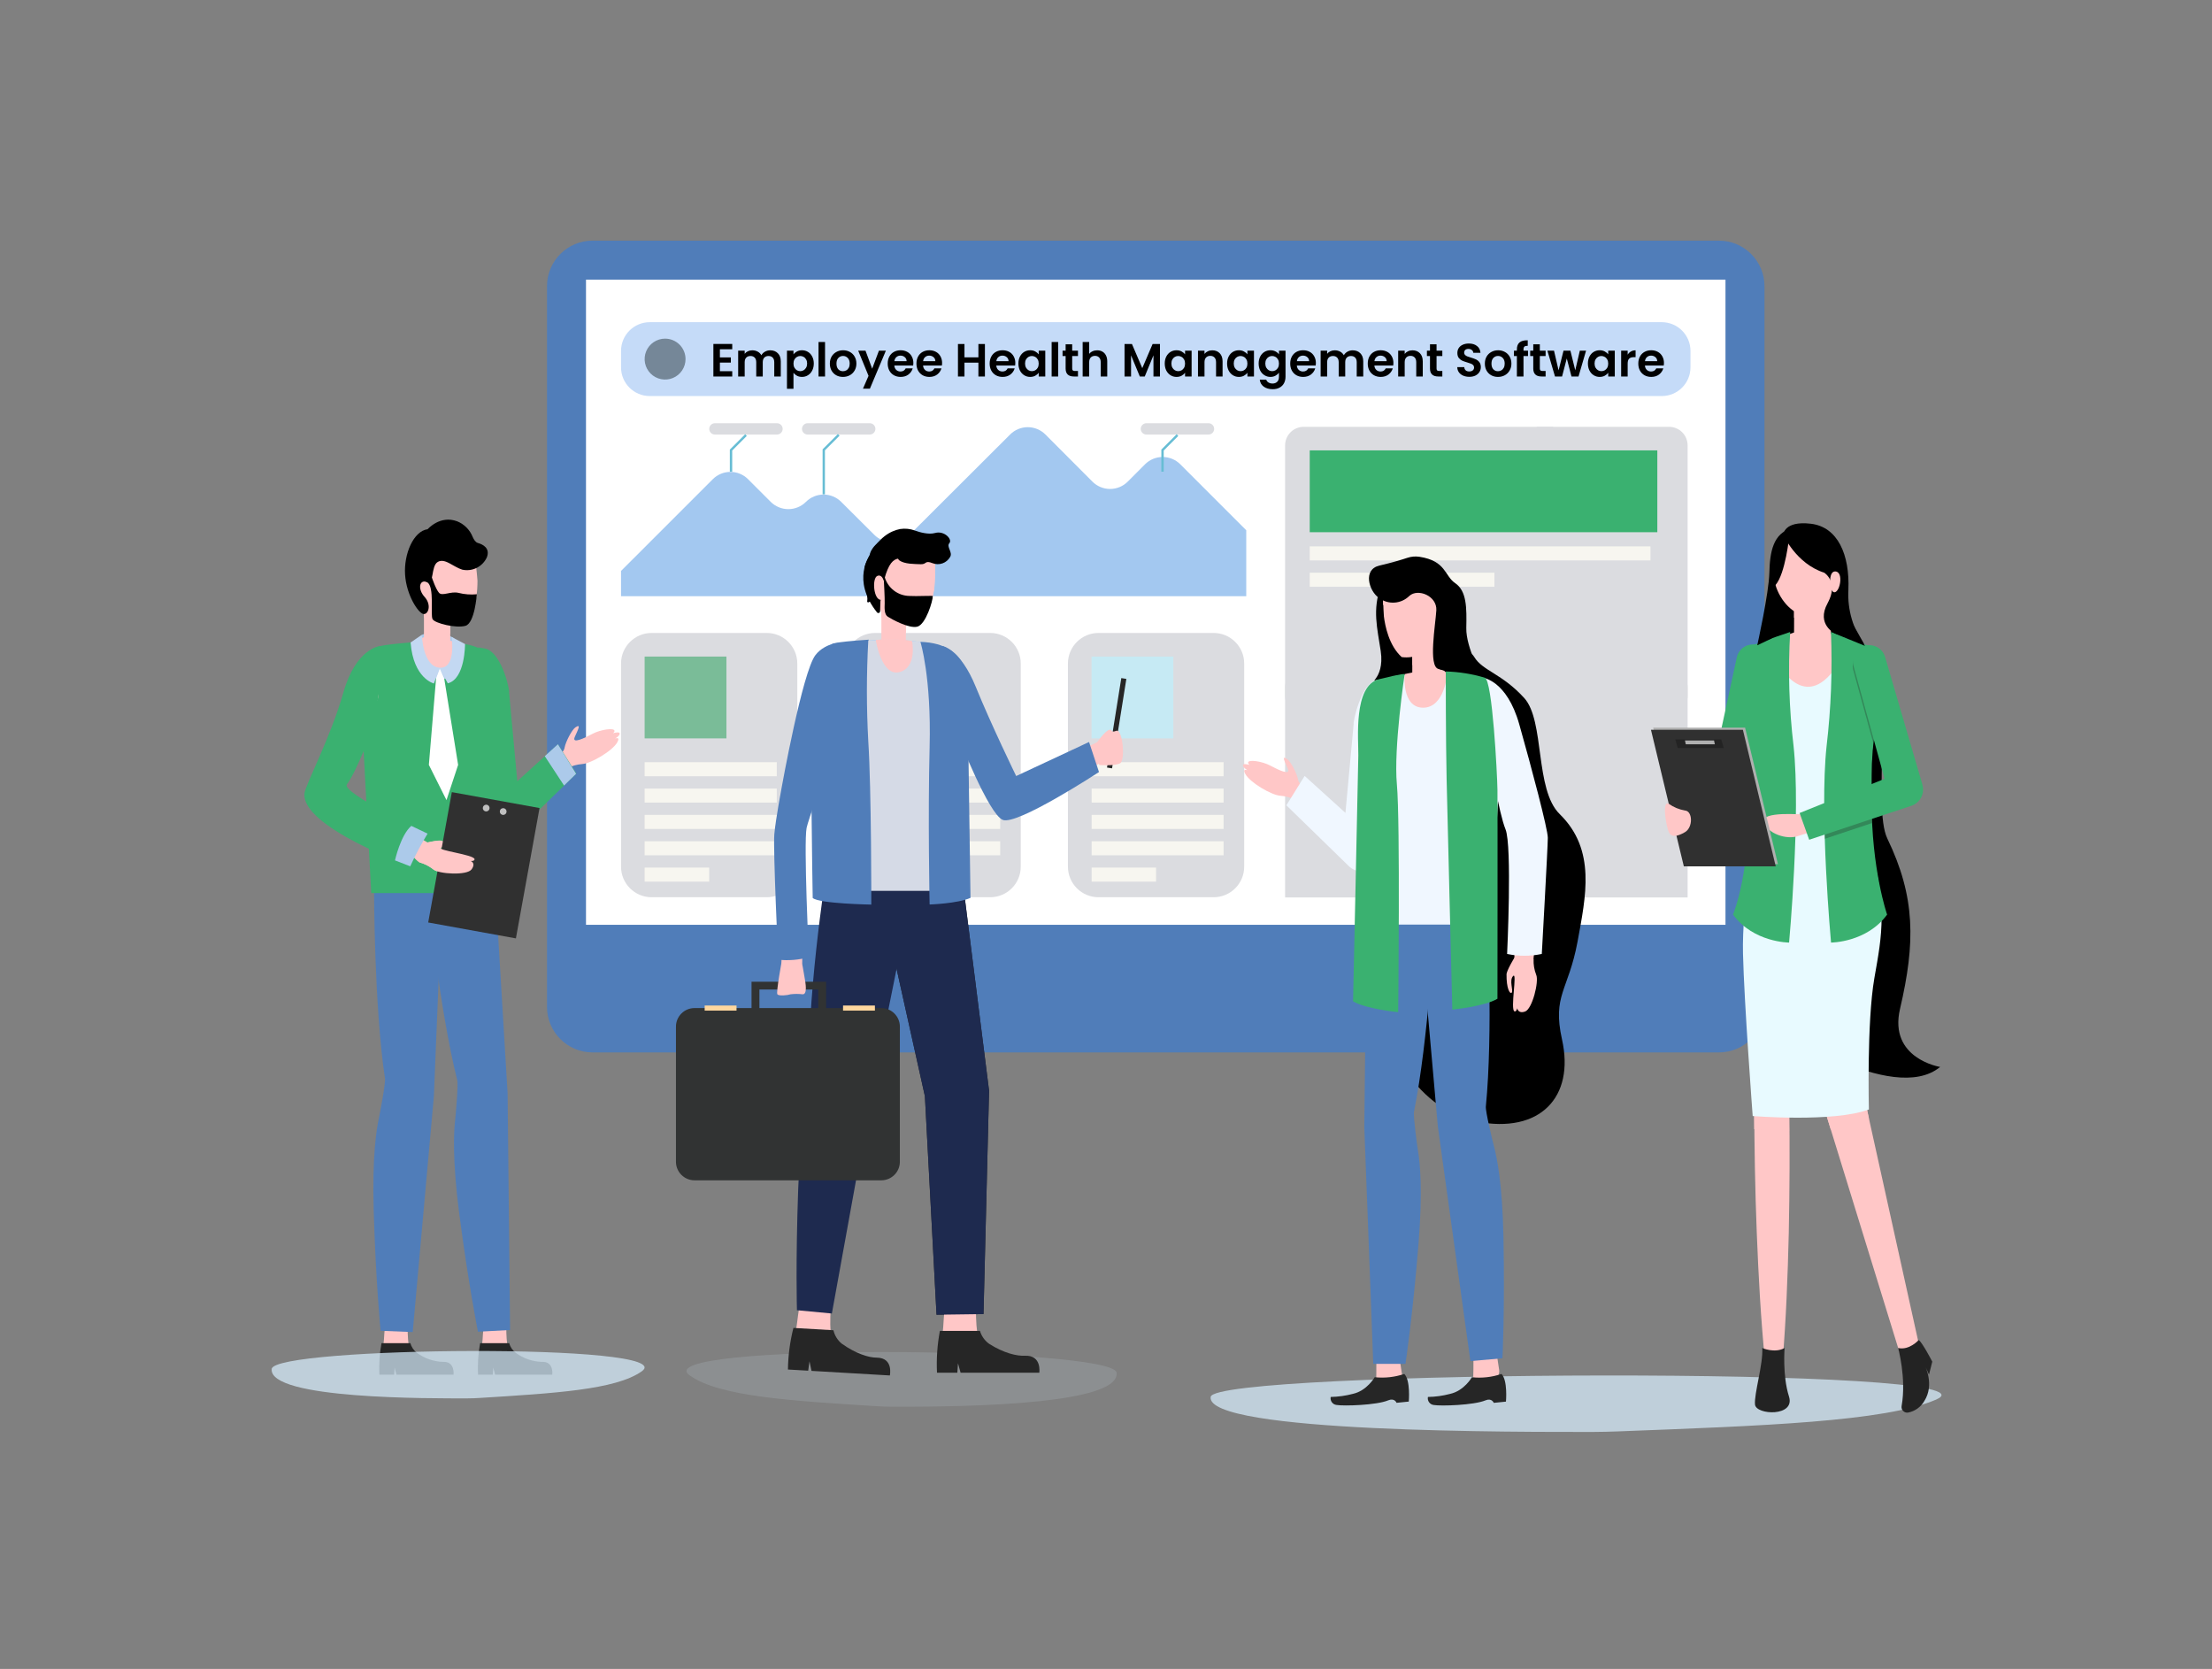 <svg width="570" height="430" viewBox="0 0 570 430" fill="none" xmlns="http://www.w3.org/2000/svg">
<rect x="0" y="0" width="570" height="430" fill="#808080" stroke="none"/>
<path d="M442.943 62H152.693C146.209 62 140.953 67.256 140.953 73.74V259.41C140.953 265.894 146.209 271.15 152.693 271.15H442.943C449.427 271.15 454.683 265.894 454.683 259.41V73.74C454.683 67.256 449.427 62 442.943 62Z" fill="#507DB9"/>
<path d="M444.633 238.271V72.051L151.003 72.051V238.271L444.633 238.271Z" fill="white"/>
<path d="M428.211 83.012H167.431C163.344 83.012 160.031 86.325 160.031 90.412V94.642C160.031 98.729 163.344 102.042 167.431 102.042H428.211C432.298 102.042 435.611 98.729 435.611 94.642V90.412C435.611 86.325 432.298 83.012 428.211 83.012Z" fill="#C5DBF8"/>
<path d="M335.942 109.969C335.313 109.967 334.689 110.09 334.108 110.331C333.526 110.571 332.997 110.924 332.552 111.369C332.107 111.814 331.755 112.342 331.514 112.924C331.274 113.506 331.151 114.129 331.152 114.759V179.349C331.152 180.619 331.657 181.837 332.555 182.736C333.454 183.634 334.672 184.139 335.942 184.139H400.242V109.969H335.942Z" fill="#DBDCE0"/>
<path d="M434.872 177.099C434.872 175.83 434.369 174.613 433.473 173.715C432.577 172.817 431.361 172.311 430.092 172.309H335.942C334.672 172.309 333.454 172.813 332.555 173.712C331.657 174.61 331.152 175.828 331.152 177.099V231.229H434.872V177.099Z" fill="#DBDCE0"/>
<path d="M430.092 109.969H395.992V184.099H430.092C431.361 184.096 432.577 183.59 433.473 182.692C434.369 181.794 434.872 180.577 434.872 179.309V114.759C434.874 114.13 434.751 113.508 434.511 112.926C434.272 112.345 433.92 111.817 433.476 111.372C433.032 110.927 432.504 110.574 431.924 110.334C431.343 110.093 430.721 109.969 430.092 109.969Z" fill="#DBDCE0"/>
<path d="M197.571 163.078H167.911C163.559 163.078 160.031 166.606 160.031 170.958V223.288C160.031 227.64 163.559 231.168 167.911 231.168H197.571C201.923 231.168 205.451 227.64 205.451 223.288V170.958C205.451 166.606 201.923 163.078 197.571 163.078Z" fill="#DBDCE0"/>
<path d="M187.193 169.16H166.113V190.24H187.193V169.16Z" fill="#7ABC98"/>
<path d="M166.113 196.371V199.991H200.163V196.371H166.113ZM166.113 206.781H200.163V203.161H166.113V206.781ZM166.113 213.571H200.163V209.951H166.113V213.571ZM166.113 220.361H200.163V216.741H166.113V220.361ZM166.113 227.151H182.743V223.531H166.113V227.151Z" fill="#F7F6F0"/>
<path d="M425.3 140.77H337.5V144.39H425.3V140.77Z" fill="#F7F6F0"/>
<path d="M385.09 147.559H337.5V151.179H385.09V147.559Z" fill="#F7F6F0"/>
<path d="M255.153 163.078H225.493C221.141 163.078 217.613 166.606 217.613 170.958V223.288C217.613 227.64 221.141 231.168 225.493 231.168H255.153C259.505 231.168 263.033 227.64 263.033 223.288V170.958C263.033 166.606 259.505 163.078 255.153 163.078Z" fill="#DBDCE0"/>
<path d="M244.771 169.16H223.691V190.24H244.771V169.16Z" fill="#979DFE"/>
<path d="M223.691 196.371V199.991H257.741V196.371H223.691ZM223.691 206.781H257.741V203.161H223.691V206.781ZM223.691 213.571H257.741V209.951H223.691V213.571ZM223.691 220.361H257.741V216.741H223.691V220.361ZM223.691 227.151H240.301V223.531H223.691V227.151Z" fill="#F7F6F0"/>
<path d="M312.731 163.078H283.071C278.719 163.078 275.191 166.606 275.191 170.958V223.288C275.191 227.64 278.719 231.168 283.071 231.168H312.731C317.083 231.168 320.611 227.64 320.611 223.288V170.958C320.611 166.606 317.083 163.078 312.731 163.078Z" fill="#DBDCE0"/>
<path d="M302.353 169.16H281.273V190.24H302.353V169.16Z" fill="#C6EAF4"/>
<path d="M281.301 196.371V199.991H315.301V196.371H281.301ZM281.301 206.781H315.301V203.161H281.301V206.781ZM281.301 213.571H315.301V209.951H281.301V213.571ZM281.301 220.361H315.301V216.741H281.301V220.361ZM281.301 227.151H297.901V223.531H281.301V227.151Z" fill="#F7F6F0"/>
<path fill-rule="evenodd" clip-rule="evenodd" d="M160.031 147.099L183.681 123.459C184.277 122.863 184.985 122.39 185.764 122.067C186.543 121.745 187.378 121.579 188.221 121.579C189.064 121.579 189.899 121.745 190.678 122.067C191.457 122.39 192.165 122.863 192.761 123.459L198.601 129.299C199.807 130.501 201.439 131.176 203.141 131.176C204.843 131.176 206.476 130.501 207.681 129.299C208.277 128.703 208.985 128.23 209.764 127.907C210.543 127.585 211.378 127.419 212.221 127.419C213.064 127.419 213.899 127.585 214.678 127.907C215.457 128.23 216.165 128.703 216.761 129.299L225.301 137.799C225.897 138.396 226.605 138.869 227.384 139.191C228.163 139.514 228.998 139.68 229.841 139.68C230.684 139.68 231.519 139.514 232.298 139.191C233.077 138.869 233.785 138.396 234.381 137.799L260.301 111.939C260.897 111.343 261.605 110.87 262.384 110.547C263.163 110.225 263.998 110.059 264.841 110.059C265.684 110.059 266.519 110.225 267.298 110.547C268.077 110.87 268.785 111.343 269.381 111.939L281.511 124.099C282.717 125.301 284.349 125.976 286.051 125.976C287.753 125.976 289.386 125.301 290.591 124.099L295.061 119.619C295.657 119.023 296.365 118.55 297.144 118.227C297.923 117.905 298.758 117.739 299.601 117.739C300.444 117.739 301.279 117.905 302.058 118.227C302.837 118.55 303.545 119.023 304.141 119.619L321.141 136.619V153.619H160.031V147.099Z" fill="#A3C8F0"/>
<path d="M200.222 111.959H184.222C183.834 111.959 183.463 111.805 183.189 111.531C182.916 111.258 182.762 110.886 182.762 110.499C182.762 110.112 182.916 109.74 183.189 109.467C183.463 109.193 183.834 109.039 184.222 109.039H200.222C200.609 109.039 200.98 109.193 201.254 109.467C201.528 109.74 201.682 110.112 201.682 110.499C201.682 110.886 201.528 111.258 201.254 111.531C200.98 111.805 200.609 111.959 200.222 111.959Z" fill="#DBDCE0"/>
<path d="M224.12 111.959H208.12C207.733 111.959 207.362 111.805 207.088 111.531C206.814 111.258 206.66 110.886 206.66 110.499C206.66 110.112 206.814 109.74 207.088 109.467C207.362 109.193 207.733 109.039 208.12 109.039H224.12C224.507 109.039 224.879 109.193 225.153 109.467C225.426 109.74 225.58 110.112 225.58 110.499C225.58 110.886 225.426 111.258 225.153 111.531C224.879 111.805 224.507 111.959 224.12 111.959Z" fill="#DBDCE0"/>
<path d="M188.68 121.529H188.07V115.829L192.02 111.879L192.44 112.309L188.68 116.079V121.529Z" fill="#67BDD4"/>
<path d="M311.413 111.959H295.413C295.026 111.959 294.655 111.805 294.381 111.531C294.107 111.258 293.953 110.886 293.953 110.499C293.953 110.112 294.107 109.74 294.381 109.467C294.655 109.193 295.026 109.039 295.413 109.039H311.413C311.8 109.039 312.172 109.193 312.445 109.467C312.719 109.74 312.873 110.112 312.873 110.499C312.873 110.886 312.719 111.258 312.445 111.531C312.172 111.805 311.8 111.959 311.413 111.959Z" fill="#DBDCE0"/>
<path d="M299.872 121.529H299.262V115.829L303.202 111.879L303.632 112.309L299.872 116.079V121.529Z" fill="#67BDD4"/>
<path d="M212.573 127.358H211.973V115.768L215.913 111.828L216.343 112.248L212.573 116.018V127.358Z" fill="#67BDD4"/>
<path d="M176.653 92.52C176.653 93.562 176.344 94.581 175.765 95.448C175.186 96.314 174.363 96.99 173.4 97.389C172.437 97.788 171.377 97.892 170.355 97.689C169.333 97.485 168.394 96.984 167.657 96.246C166.92 95.509 166.418 94.57 166.215 93.548C166.011 92.526 166.116 91.466 166.514 90.503C166.913 89.54 167.589 88.717 168.455 88.138C169.322 87.559 170.341 87.25 171.383 87.25C172.075 87.25 172.761 87.386 173.4 87.651C174.039 87.916 174.62 88.304 175.11 88.793C175.599 89.283 175.987 89.864 176.252 90.503C176.517 91.143 176.653 91.828 176.653 92.52Z" fill="#758798"/>
<path d="M427.07 116.039H337.5V137.119H427.07V116.039Z" fill="#3AB170"/>
<path d="M130.721 346.552C130.464 344.499 130.4 342.426 130.531 340.362C130.531 340.362 127.101 331.682 124.901 340.362C124.361 342.482 124.471 344.882 124.211 346.552H130.721Z" fill="#FFC7C7"/>
<path d="M139.601 350.879C137.188 350.796 134.856 349.987 132.911 348.559C132.085 347.934 131.488 347.056 131.211 346.059H123.721C123.233 348.736 123.052 351.46 123.181 354.179H126.981L127.101 352.349L127.591 354.179H142.301C142.301 354.179 142.811 350.699 139.601 350.879Z" fill="#262626"/>
<path d="M105.303 346.552C105.046 344.499 104.982 342.426 105.113 340.362C105.113 340.362 101.683 331.682 99.483 340.362C98.943 342.482 99.053 344.882 98.793 346.552H105.303Z" fill="#FFC7C7"/>
<path d="M114.133 350.879C111.72 350.796 109.388 349.987 107.443 348.559C106.617 347.934 106.02 347.056 105.743 346.059H98.303C97.815 348.736 97.634 351.46 97.763 354.179H101.563L101.683 352.349L102.173 354.179H116.873C116.873 354.179 117.303 350.699 114.133 350.879Z" fill="#262626"/>
<path d="M146.103 197.932C147.354 197.316 148.712 196.946 150.103 196.842C152.303 196.692 157.893 193.462 159.103 191.182C160.313 188.902 156.683 191.182 156.683 191.182C156.683 191.182 159.603 190.042 159.683 189.052C159.763 188.062 156.143 189.502 156.143 189.502C156.143 189.502 158.293 189.242 158.343 188.332C158.393 187.422 154.783 187.952 152.703 189.052C150.623 190.152 147.263 191.802 148.113 189.872C148.963 187.942 149.813 186.402 148.303 187.382C147.363 187.992 145.783 191.092 145.493 192.592C145.428 193.003 145.249 193.387 144.977 193.702C144.705 194.016 144.35 194.248 143.953 194.372L146.103 197.932Z" fill="#FFC7C7"/>
<path d="M108.702 163.552C109.932 163.02 111.273 162.793 112.609 162.889C113.946 162.984 115.24 163.4 116.382 164.102C120.602 166.492 112.242 170.582 112.242 170.582L107.242 167.522L108.702 163.552Z" fill="#ACCAEA"/>
<path d="M115.971 155.988H109.301V168.028H115.971V155.988Z" fill="#FFC7C7"/>
<g style="mix-blend-mode:color-burn">
<path d="M115.971 163.208V155.988H109.301V158.988C110.85 160.596 112.698 161.887 114.741 162.788C115.141 162.948 115.561 163.098 115.971 163.208Z" fill="#FFC7C7"/>
</g>
<path d="M109.301 221.791L110.201 230.301C110.201 230.301 113.201 259.881 117.821 278.301C118.131 279.511 117.421 287.361 117.281 288.601C116.931 291.601 116.561 298.751 118.281 312.241C120.721 331.021 123.161 343.111 123.161 343.111L131.441 342.671L130.801 281.671L127.151 220.941L109.301 221.791Z" fill="#507DB9"/>
<path d="M96.393 220.84V229.4C96.393 229.4 96.393 259.12 99.203 277.87C99.383 279.1 97.903 286.87 97.633 288.07C96.993 290.99 95.903 298.07 96.293 311.7C96.843 330.62 98.073 342.87 98.073 342.87L106.353 343.2L111.803 282.42L114.303 221.65L96.393 220.84Z" fill="#507DB9"/>
<path d="M109.853 150.561C109.853 150.561 108.953 147.791 107.493 148.631C106.033 149.471 107.413 155.571 109.493 155.081C111.573 154.591 109.853 150.561 109.853 150.561Z" fill="#FFC7C7"/>
<path d="M115.971 155.988H109.301V168.028H115.971V155.988Z" fill="#FFC7C7"/>
<g style="mix-blend-mode:color-burn">
<path d="M115.971 163.208V155.988H109.301V158.988C110.85 160.596 112.698 161.887 114.741 162.788C115.141 162.948 115.561 163.098 115.971 163.208Z" fill="#FFC7C7"/>
</g>
<path d="M143.772 191.761L133.302 201.271L131.192 178.461C131.192 178.331 131.192 178.181 131.192 178.051C130.762 174.781 128.362 167.441 124.732 167.051C124.382 167.051 122.082 166.411 123.732 167.261C119.002 169.011 120.082 177.491 120.592 183.361L124.292 212.071V212.361C124.432 213.442 124.962 214.434 125.782 215.151C126.725 215.978 127.948 216.413 129.201 216.367C130.455 216.32 131.643 215.796 132.522 214.901L148.522 199.321L143.772 191.761Z" fill="#3AB170"/>
<path d="M109.853 150.561C109.853 150.561 108.953 147.791 107.493 148.631C106.033 149.471 107.413 155.571 109.493 155.081C111.573 154.591 109.853 150.561 109.853 150.561Z" fill="#FFC7C7"/>
<path d="M128.003 230.099L130.003 181.319C130.223 173.269 127.463 166.619 118.813 165.829L112.213 165.039C112.213 165.039 100.213 165.799 97.922 166.479C95.632 167.159 93.612 169.849 93.123 179.199V179.329C93.058 179.994 93.035 180.662 93.052 181.329L95.662 230.099H128.003Z" fill="#3AB170"/>
<path d="M120.68 138.491C119.34 136.491 113.9 134.601 110.38 136.881C106.86 139.161 105.74 142.691 105.53 147.601C105.42 150.181 106.66 153.121 107.85 155.331C110.24 159.331 115.12 160.581 115.12 160.581C116.726 161.052 118.434 161.052 120.04 160.581C122.87 157.121 123.04 151.921 123.04 149.581C122.84 146.931 122.53 144.801 122.47 144.381C122.45 144.331 122.02 140.441 120.68 138.491Z" fill="#FFC7C7"/>
<path d="M109.492 164.102L107.872 164.622L107.012 165.392C107.012 165.392 107.682 174.202 113.272 174.172C118.862 174.142 118.002 165.512 118.002 165.512L114.002 164.662L109.492 164.102Z" fill="#FFC7C7"/>
<g style="mix-blend-mode:color-burn">
<path d="M107.85 155.332C106.66 153.122 105.42 150.182 105.53 147.602C105.7 143.662 106.46 140.602 108.53 138.372C109.55 137.708 110.662 137.199 111.83 136.862C112.834 136.554 113.896 136.489 114.93 136.672C115.93 136.842 117.36 137.062 119.26 137.282C119.793 137.589 120.259 138.001 120.63 138.492C121.97 140.492 122.4 144.332 122.4 144.332C122.4 144.582 122.56 145.422 122.69 146.622C121.678 147.304 120.478 147.654 119.258 147.623C118.038 147.593 116.857 147.183 115.88 146.452C113.4 144.792 108.79 147.532 109.55 151.162C109.91 152.842 110.84 155.972 111.49 158.942C110.014 158.036 108.768 156.8 107.85 155.332Z" fill="#FFC7C7"/>
</g>
<path d="M97.173 180.469L87.073 207.349L85.143 202.419L111.553 217.869C112.008 218.183 112.333 218.652 112.467 219.188C112.601 219.724 112.535 220.29 112.281 220.781C112.027 221.272 111.602 221.653 111.087 221.853C110.572 222.053 110.002 222.059 109.483 221.869L81.483 209.489C80.622 209.101 79.938 208.404 79.567 207.535C79.196 206.666 79.166 205.689 79.483 204.799L79.573 204.559L89.253 177.559C89.63 176.498 90.413 175.63 91.429 175.146C92.445 174.663 93.612 174.602 94.673 174.979C95.734 175.356 96.602 176.138 97.086 177.155C97.57 178.171 97.63 179.338 97.253 180.399L97.173 180.469Z" fill="#FFC7C7"/>
<path d="M117.792 134.308C118.695 134.67 119.514 135.212 120.202 135.899C120.889 136.587 121.43 137.406 121.792 138.308C122.092 139.008 122.532 139.718 123.132 139.888C124.422 140.258 126.342 141.198 125.472 143.558C124.944 144.741 124.024 145.706 122.868 146.291C121.711 146.876 120.389 147.044 119.122 146.768C116.812 146.078 114.672 143.718 112.822 144.768C110.972 145.818 111.922 150.818 110.022 149.988C108.122 149.158 107.512 151.698 109.422 153.808C111.332 155.918 110.302 158.528 109.012 158.168C107.722 157.808 104.722 153.338 104.382 148.038C104.042 142.738 106.542 136.838 110.192 136.348C110.222 136.338 113.362 132.658 117.792 134.308Z" fill="black"/>
<g style="mix-blend-mode:multiply" opacity="0.71">
<path d="M123.602 360.172C122.532 360.242 121.462 360.282 120.402 360.282C111.162 360.282 69.202 360.562 70.012 352.702C70.612 346.922 175.802 345.952 165.372 353.312C158.632 358.102 142.562 358.972 123.602 360.172Z" fill="#D9F0FF"/>
</g>
<path d="M111.302 148.828C111.302 148.828 112.302 151.828 113.142 152.748C113.982 153.668 116.142 152.268 118.142 152.748C119.686 153.139 121.286 153.261 122.872 153.108C122.872 153.108 122.352 160.548 119.942 161.238C117.532 161.928 112.132 160.608 111.482 159.548C110.832 158.488 112.062 151.148 110.062 149.998C108.062 148.848 111.302 148.828 111.302 148.828Z" fill="black"/>
<path d="M108.083 222.179C109.373 222.528 110.578 223.137 111.623 223.969C113.023 225.209 120.363 225.629 121.533 223.969C122.703 222.309 121.293 221.829 121.293 221.829C121.293 221.829 122.293 221.919 122.293 221.369C122.173 220.159 112.293 219.099 113.693 218.369C115.093 217.639 117.303 219.599 117.903 219.269C118.503 218.939 117.203 217.609 113.793 216.609C113.793 216.609 112.983 216.249 108.173 217.529C103.363 218.809 108.083 222.179 108.083 222.179Z" fill="#FFC7C7"/>
<path d="M110.34 237.67L132.941 241.77L139.032 208.187L116.431 204.088L110.34 237.67Z" fill="#303030"/>
<path d="M113.772 216.66C113.772 216.66 112.962 216.3 108.152 217.58C103.342 218.86 108.082 222.18 108.082 222.18C109.372 222.529 110.577 223.138 111.622 223.97C113.022 225.21 120.362 225.63 121.532 223.97C122.702 222.31 121.292 221.83 121.292 221.83C121.292 221.83 122.292 221.92 122.292 221.37C122.172 220.16 112.292 219.1 113.692 218.37L113.772 216.66Z" fill="#FFC7C7"/>
<path d="M128.793 209.099C128.795 209.27 128.848 209.438 128.944 209.579C129.041 209.721 129.178 209.831 129.337 209.895C129.496 209.96 129.671 209.975 129.839 209.941C130.007 209.906 130.161 209.822 130.282 209.7C130.402 209.578 130.484 209.423 130.517 209.255C130.55 209.086 130.532 208.912 130.466 208.754C130.4 208.595 130.288 208.46 130.145 208.365C130.002 208.27 129.835 208.219 129.663 208.219C129.548 208.219 129.434 208.242 129.328 208.286C129.222 208.33 129.125 208.395 129.044 208.477C128.963 208.559 128.899 208.656 128.856 208.763C128.813 208.869 128.792 208.984 128.793 209.099Z" fill="#BFBFBF"/>
<path d="M111.793 174.559C111.793 174.559 114.193 175.379 115.473 174.559C116.753 173.739 113.903 172.199 113.903 172.199H112.533L111.793 174.559Z" fill="#ACCAEA"/>
<path d="M124.41 208.19C124.41 208.362 124.461 208.531 124.557 208.674C124.652 208.817 124.788 208.928 124.947 208.994C125.106 209.06 125.281 209.077 125.45 209.044C125.619 209.01 125.774 208.927 125.895 208.805C126.017 208.684 126.1 208.529 126.133 208.36C126.167 208.191 126.15 208.016 126.084 207.857C126.018 207.698 125.907 207.563 125.764 207.467C125.62 207.371 125.452 207.32 125.28 207.32C125.05 207.323 124.83 207.415 124.668 207.578C124.505 207.741 124.413 207.96 124.41 208.19Z" fill="#BFBFBF"/>
<path d="M97.883 166.449C97.883 166.449 91.703 167.029 88.473 178.449C85.243 189.869 78.743 202.119 78.473 204.329C77.373 212.999 105.713 223.169 105.713 223.169C105.713 223.169 106.043 217.269 110.183 214.779C110.183 214.779 87.833 204.249 89.393 202.099C92.113 198.359 95.863 187.989 95.863 187.989C95.863 187.989 99.433 173.099 97.883 166.449Z" fill="#3AB170"/>
<path d="M108.701 163.551C108.701 163.551 108.931 171.741 113.281 172.031C117.631 172.321 116.381 164.101 116.381 164.101L119.831 165.931C119.831 165.931 119.901 174.931 115.391 176.051L113.301 172.241L111.801 176.101C111.801 176.101 106.531 174.811 105.801 165.541L108.701 163.551Z" fill="#C3D8F2"/>
<path d="M105.711 223.201L101.781 221.671C101.781 221.671 103.221 215.161 105.991 212.781L110.181 214.781C108.527 217.498 107.035 220.309 105.711 223.201Z" fill="#ACCAEA"/>
<path d="M143.763 191.75L148.453 199.36L145.353 202.39L140.383 194.82L143.763 191.75Z" fill="#ACCAEA"/>
<path d="M113.322 172.238L112.372 174.758L110.512 197.068L115.052 206.148L118.052 197.068L114.462 174.768L113.322 172.238Z" fill="white"/>
<g style="mix-blend-mode:multiply" opacity="0.71">
<path d="M417 368.79C414.913 368.87 412.823 368.917 410.73 368.93C392.62 368.93 310.39 369.26 311.98 359.88C313.15 352.98 519.31 351.88 498.88 360.61C485.67 366.28 454.17 367.36 417 368.79Z" fill="#D9F0FF"/>
</g>
<path d="M401.921 209.761C395.441 203.441 398.111 185.761 392.791 179.861C387.021 173.511 382.061 172.861 379.881 169.251C379.596 168.781 379.204 168.385 378.736 168.097C378.268 167.808 377.739 167.635 377.191 167.591C376.414 167.528 375.681 167.204 375.112 166.672C374.542 166.14 374.168 165.432 374.051 164.661L372.501 153.101C372.412 152.478 372.152 151.892 371.749 151.408C371.346 150.924 370.818 150.562 370.221 150.361C366.221 148.951 357.441 146.491 355.791 151.121C353.631 157.121 354.891 161.771 355.791 167.731C356.371 171.601 355.291 173.801 354.471 174.861C353.963 175.485 353.706 176.277 353.751 177.081C354.411 186.301 358.011 238.291 356.051 251.611C353.901 266.231 364.321 285.791 380.551 288.971C396.781 292.151 405.841 282.731 402.501 267.781C399.971 256.391 404.161 255.221 406.501 242.661C408.641 230.961 411.351 218.971 401.921 209.761Z" fill="black"/>
<path d="M360.693 350.099C360.693 350.099 361.023 352.629 361.293 354.209C361.563 355.789 359.423 358.749 359.423 358.749L354.583 357.609C354.583 357.609 354.783 351.439 354.583 347.099C354.383 342.759 360.693 350.099 360.693 350.099Z" fill="#FFC7C7"/>
<path d="M361.861 353.988C359.412 354.816 356.812 355.103 354.241 354.828C354.241 354.828 352.241 358.328 348.621 359.118C346.753 359.612 344.833 359.88 342.901 359.918C342.854 360.152 342.856 360.394 342.906 360.627C342.957 360.861 343.055 361.081 343.195 361.274C343.335 361.468 343.514 361.63 343.72 361.752C343.926 361.873 344.154 361.95 344.391 361.978C346.211 362.298 354.741 362.048 357.721 360.788C359.371 360.098 359.871 361.428 359.871 361.428L363.021 361.108C363.021 361.108 363.511 355.628 361.861 353.988Z" fill="#262626"/>
<path d="M385.712 348.86C385.712 348.86 386.042 351.39 386.312 352.97C386.582 354.55 384.442 357.52 384.442 357.52L379.602 356.37C379.602 356.37 379.802 350.21 379.602 345.87C379.402 341.53 385.712 348.86 385.712 348.86Z" fill="#FFC7C7"/>
<path d="M333.863 206.098C332.611 205.482 331.253 205.112 329.863 205.008C327.663 204.858 322.073 201.628 320.863 199.348C319.653 197.068 323.283 199.348 323.283 199.348C323.283 199.348 320.363 198.208 320.283 197.218C320.203 196.228 323.813 197.668 323.813 197.668C323.813 197.668 321.673 197.408 321.623 196.498C321.573 195.588 325.183 196.118 327.263 197.218C329.343 198.318 332.703 199.968 331.853 198.028C331.003 196.088 330.153 194.568 331.663 195.548C332.603 196.158 334.183 199.258 334.473 200.758C334.538 201.169 334.716 201.553 334.989 201.868C335.261 202.183 335.615 202.415 336.013 202.538L333.863 206.098Z" fill="#FFC7C7"/>
<path d="M370.65 164.148H363.98V176.188H370.65V164.148Z" fill="#FFC7C7"/>
<g style="mix-blend-mode:color-burn">
<path d="M363.992 171.368V164.148H370.662V167.148C369.114 168.755 367.266 170.043 365.222 170.938C364.822 171.098 364.402 171.248 363.992 171.368Z" fill="#FFC7C7"/>
</g>
<path d="M370.142 229.551L369.662 238.101C369.662 238.101 368.122 267.791 364.372 286.401C364.132 287.621 365.212 295.401 365.422 296.661C365.912 299.611 366.632 306.761 365.542 320.331C364.022 339.201 362.172 351.391 362.172 351.391H353.872L351.562 290.391L352.262 229.551H370.142Z" fill="#507DB9"/>
<path d="M369.792 157.871C369.792 157.871 370.262 154.991 371.792 155.611C373.322 156.231 372.902 162.461 370.792 162.281C368.682 162.101 369.792 157.871 369.792 157.871Z" fill="#FFC7C7"/>
<path d="M382.962 227.98L383.332 236.53C383.332 236.53 384.752 266.22 382.882 285.08C382.752 286.32 384.612 293.99 384.942 295.19C385.722 298.08 387.152 305.13 387.422 318.73C387.792 337.65 387.162 349.95 387.162 349.95L378.902 350.68L370.512 290.24L365.152 229.64L382.962 227.98Z" fill="#507DB9"/>
<path d="M370.65 164.148H363.98V176.188H370.65V164.148Z" fill="#FFC7C7"/>
<g style="mix-blend-mode:color-burn">
<path d="M363.992 171.368V164.148H370.662V167.148C369.114 168.755 367.266 170.043 365.222 170.938C364.822 171.098 364.402 171.248 363.992 171.368Z" fill="#FFC7C7"/>
</g>
<path d="M336.19 199.911L346.7 209.431L348.81 186.621C348.81 186.491 348.81 186.341 348.81 186.211C349.24 182.941 351.81 174.841 355.27 175.211C355.609 175.251 355.944 175.321 356.27 175.421C361 177.171 359.92 185.651 359.41 191.521L355.71 220.231V220.511C355.571 221.595 355.041 222.591 354.22 223.311C353.277 224.136 352.053 224.57 350.801 224.523C349.548 224.477 348.361 223.954 347.48 223.061L331.48 207.481L336.19 199.911Z" fill="#F0F7FF"/>
<path d="M369.792 157.871C369.792 157.871 370.262 154.991 371.792 155.611C373.322 156.231 372.902 162.461 370.792 162.281C368.682 162.101 369.792 157.871 369.792 157.871Z" fill="#FFC7C7"/>
<path d="M388.142 180.67L398.042 214.54L398.092 214.73C398.198 215.103 398.235 215.493 398.202 215.88L394.782 250.96C394.709 251.528 394.424 252.048 393.985 252.416C393.545 252.783 392.983 252.972 392.411 252.945C391.839 252.917 391.298 252.675 390.896 252.266C390.494 251.857 390.261 251.313 390.242 250.74V215.5L390.402 216.83L380.062 183.1C379.736 182.031 379.848 180.876 380.373 179.89C380.898 178.903 381.794 178.166 382.862 177.84C383.931 177.514 385.086 177.625 386.072 178.15C387.059 178.675 387.796 179.571 388.122 180.64L388.142 180.67Z" fill="#FFC7C7"/>
<path d="M351.961 238.222L349.961 189.452C349.741 181.452 352.501 174.752 361.151 173.962L367.751 173.172C367.751 173.172 379.751 173.922 382.041 174.612C384.331 175.302 386.351 177.982 386.841 187.332V187.462C386.905 188.126 386.929 188.794 386.911 189.462L384.301 238.222H351.961Z" fill="#F0F7FF"/>
<path d="M357.3 147.52C358.3 145.39 363.44 142.67 367.25 144.41C371.06 146.15 372.7 149.48 373.63 154.3C374.11 156.84 373.33 159.93 372.48 162.3C370.69 166.57 366.06 168.57 366.06 168.57C364.538 169.269 362.848 169.519 361.19 169.29C357.88 166.29 356.9 161.17 356.61 158.81C356.43 156.16 356.41 154 356.41 153.58C356.4 153.56 356.3 149.65 357.3 147.52Z" fill="#FFC7C7"/>
<path d="M370.472 172.262L372.092 172.782L372.952 173.552C372.952 173.552 372.282 182.362 366.692 182.332C361.102 182.302 361.962 173.672 361.962 173.672L365.962 172.822L370.472 172.262Z" fill="#FFC7C7"/>
<path d="M395.183 247.21C395.135 248.552 395.363 249.889 395.853 251.14C396.623 252.83 394.853 259.99 392.983 260.62C391.113 261.25 390.983 259.76 390.983 259.76C390.983 259.76 390.753 260.76 390.253 260.57C389.133 260.09 391.033 250.34 389.923 251.45C388.813 252.56 390.033 255.27 389.543 255.75C389.053 256.23 388.163 254.58 388.213 251.03C388.213 251.03 388.103 250.15 390.753 245.92C393.403 241.69 395.183 247.21 395.183 247.21Z" fill="#FFC7C7"/>
<g style="mix-blend-mode:color-burn">
<path d="M372.472 162.281C373.322 159.931 374.102 156.841 373.622 154.281C372.872 150.401 371.672 147.491 369.242 145.601C368.137 145.101 366.964 144.764 365.762 144.601C364.722 144.445 363.659 144.537 362.662 144.871C361.732 145.181 360.312 145.621 358.472 146.121C357.987 146.498 357.585 146.971 357.292 147.511C356.292 149.641 356.402 153.511 356.402 153.511C356.402 153.761 356.402 154.621 356.402 155.821C357.505 156.348 358.745 156.518 359.949 156.308C361.153 156.098 362.262 155.519 363.122 154.651C365.322 152.651 370.292 154.651 370.072 158.371C369.972 160.091 369.502 163.371 369.302 166.371C370.661 165.271 371.746 163.871 372.472 162.281Z" fill="#FFC7C7"/>
</g>
<path d="M365.762 143.449C364.722 143.293 363.66 143.385 362.662 143.719C361.272 144.179 358.832 144.929 355.452 145.719C351.142 146.719 352.712 152.239 355.332 154.059C356.484 154.928 357.911 155.353 359.351 155.256C360.791 155.159 362.148 154.545 363.172 153.529C365.372 151.529 370.342 153.529 370.122 157.249C369.902 160.969 368.002 171.669 370.662 172.349C373.322 173.029 382.082 174.599 382.082 174.599C382.082 174.599 377.732 166.989 377.842 161.789C377.952 156.589 377.972 152.269 374.972 150.239C372.202 148.369 372.662 144.509 365.762 143.449Z" fill="black"/>
<path d="M382.08 174.609C382.08 174.609 388.26 175.189 391.49 186.609C394.72 198.029 398.85 213.609 398.85 215.859C398.85 218.109 397.3 245.779 397.3 245.779C394.352 246.403 391.307 246.403 388.36 245.779C388.36 245.779 389.69 217.959 387.95 213.669C386.21 209.379 384.12 196.179 384.12 196.179C384.12 196.179 380.53 181.259 382.08 174.609Z" fill="#F0F7FF"/>
<path d="M386.912 353.988C384.464 354.823 381.864 355.113 379.292 354.838C379.292 354.838 377.292 358.338 373.662 359.128C371.798 359.623 369.881 359.889 367.952 359.918C367.905 360.153 367.907 360.395 367.957 360.629C368.008 360.863 368.106 361.084 368.246 361.278C368.386 361.472 368.564 361.636 368.77 361.758C368.976 361.88 369.205 361.959 369.442 361.988C371.262 362.308 379.792 362.048 382.772 360.798C384.422 360.108 384.922 361.438 384.922 361.438L388.062 361.118C388.062 361.118 388.562 355.638 386.912 353.988Z" fill="#262626"/>
<path d="M361.96 173.672C361.96 173.672 359.08 192.672 359.96 202.152C360.84 211.632 360.29 260.782 360.29 260.782C360.29 260.782 351.98 259.972 348.66 257.982C348.66 257.982 349.96 198.612 350.02 194.642C350.08 190.672 348.67 176.642 355.33 175.002C361.99 173.362 361.96 173.672 361.96 173.672Z" fill="#3AB170"/>
<path d="M372.551 173C372.551 173 372.551 190.89 372.771 200.66C372.981 210.19 374.241 260.12 374.241 260.12C374.241 260.12 382.561 259.31 385.871 257.32C385.871 257.32 385.931 207.44 385.871 203.47C385.811 199.5 384.571 175.13 382.611 174.61C379.343 173.632 375.96 173.091 372.551 173Z" fill="#3AB170"/>
<path d="M464.942 138.621L456.942 145.211C456.942 145.211 454.202 161.601 455.942 170.211C457.682 178.821 456.942 264.121 456.942 264.121C456.942 264.121 487.712 285.001 499.942 274.891C499.942 274.891 486.622 272.761 489.602 259.951C493.602 242.841 493.602 231.111 486.342 216.051C482.342 207.811 488.652 176.481 480.622 166.401L464.942 138.621Z" fill="black"/>
<g style="mix-blend-mode:color-burn">
<path d="M462.301 159.102C463.377 160.304 464.873 161.048 466.481 161.182C467.34 161.121 468.177 160.882 468.938 160.479C469.699 160.076 470.368 159.518 470.901 158.842V152.662L462.301 152.602V159.102Z" fill="#FFC7C7"/>
</g>
<path d="M462.301 162.949L462.361 148.629L470.941 148.689L471.841 163.269C478.471 164.819 482.761 169.799 483.531 177.029C483.631 178.087 483.631 179.151 483.531 180.209L479.841 224.829C479.634 227.881 478.285 230.743 476.063 232.845C473.841 234.947 470.908 236.136 467.85 236.174C464.791 236.211 461.83 235.096 459.556 233.049C457.283 231.003 455.864 228.175 455.581 225.129L450.811 180.619C450.39 176.8 451.305 172.952 453.399 169.731C455.494 166.51 458.639 164.113 462.301 162.949Z" fill="#FFC7C7"/>
<path d="M459.143 218.102C460.143 229.182 460.613 240.242 460.863 251.302C461.003 256.832 461.053 262.362 461.073 267.882C461.073 270.652 461.073 273.412 461.073 276.172C461.073 278.932 460.983 281.702 461.073 284.462C461.213 295.508 461.169 306.558 460.943 317.612C460.673 328.672 460.263 339.722 459.343 350.792C459.29 351.354 459.029 351.877 458.611 352.257C458.193 352.638 457.648 352.849 457.083 352.849C456.518 352.849 455.973 352.638 455.555 352.257C455.137 351.877 454.876 351.354 454.823 350.792C453.723 339.732 453.133 328.672 452.693 317.602C452.253 306.532 452.073 295.452 452.033 284.382C451.973 281.612 452.133 278.842 452.193 276.082C452.253 273.322 452.393 270.542 452.493 267.782C452.733 262.242 453.003 256.712 453.353 251.182C454.053 240.112 454.933 229.062 456.353 218.022C456.4 217.677 456.571 217.362 456.835 217.135C457.099 216.909 457.437 216.787 457.785 216.793C458.133 216.799 458.466 216.933 458.722 217.169C458.978 217.404 459.138 217.726 459.173 218.072L459.143 218.102Z" fill="#FFC7C7"/>
<path d="M481.45 218.718L480.45 284.038L480.29 282.268L495.3 350.098C495.444 350.74 495.333 351.412 494.991 351.974C494.649 352.536 494.103 352.943 493.467 353.11C492.831 353.278 492.155 353.191 491.581 352.87C491.007 352.549 490.58 352.018 490.39 351.388L469.91 284.978V284.898C469.735 284.35 469.687 283.768 469.77 283.198L478.63 218.468C478.689 218.119 478.877 217.804 479.156 217.586C479.436 217.368 479.787 217.262 480.14 217.289C480.494 217.317 480.824 217.476 481.067 217.735C481.309 217.994 481.446 218.334 481.45 218.688V218.718Z" fill="#FFC7C7"/>
<path d="M457.731 170.171C457.731 170.171 465.161 185.411 474.221 170.171C483.281 154.931 474.221 214.471 474.221 214.471C474.221 214.471 468.031 218.141 456.471 214.471C444.911 210.801 457.731 170.171 457.731 170.171Z" fill="#E8FAFF"/>
<g style="mix-blend-mode:color-burn">
<path d="M481.44 219.21C481.3 218.73 481.16 218.21 481.02 217.75C481.02 217.75 480.21 217.88 478.78 218.05C478.709 218.192 478.659 218.344 478.63 218.5L469.77 283.23C469.687 283.8 469.735 284.381 469.91 284.93V285.01L471.76 291.01C475.091 290.834 478.386 290.226 481.56 289.2C481.56 289.2 481.56 288.76 481.56 287.97L480.47 283.07L481.44 219.21Z" fill="#FFC7C7"/>
</g>
<g style="mix-blend-mode:color-burn">
<path d="M453.303 251.178C452.953 256.708 452.683 262.238 452.443 267.778C452.343 270.538 452.223 273.308 452.143 276.078C452.063 278.848 451.923 281.608 451.983 284.378C451.983 286.558 452 288.738 452.033 290.918C453.143 290.998 456.683 291.228 461.033 291.298C461.033 289.012 461.013 286.722 460.973 284.428C460.913 281.668 460.973 278.898 460.973 276.138C460.973 273.378 460.973 270.618 460.973 267.848C460.973 262.328 460.903 256.798 460.763 251.268C460.513 240.348 460.073 229.418 459.083 218.478L456.203 218.238C454.863 229.198 453.983 240.188 453.303 251.178Z" fill="#FFC7C7"/>
</g>
<path d="M452.203 214.41C452.203 214.41 448.853 233.14 449.143 245.67C449.433 258.2 451.643 287.54 451.643 287.54C451.643 287.54 472.553 289.24 481.583 285.85C481.583 285.85 481.023 263.36 482.993 252.03C484.963 240.7 486.663 233.53 480.993 214.41C471.44 215.714 461.755 215.714 452.203 214.41Z" fill="#E8FAFF"/>
<path d="M461.302 162.828C460.722 172.618 461.013 182.44 462.172 192.178C464.072 209.668 461.022 242.848 461.022 242.848C461.022 242.848 451.842 242.848 446.582 235.638C446.582 235.638 451.662 223.088 449.962 205.098C448.262 187.108 445.352 190.668 450.532 177.998L448.832 184.278C448.832 184.278 446.202 168.338 450.902 166.528C455.602 164.718 461.302 162.828 461.302 162.828Z" fill="#3AB170"/>
<path d="M471.811 162.828C472.208 172.626 471.834 182.439 470.691 192.178C468.781 209.668 471.831 242.848 471.831 242.848C471.831 242.848 481.011 242.848 486.281 235.638C486.281 235.638 482.231 224.078 482.281 205.998C482.281 194.398 482.381 197.268 482.571 193.228L483.501 184.558C483.501 184.558 486.691 168.338 481.991 166.558C477.291 164.778 471.811 162.828 471.811 162.828Z" fill="#3AB170"/>
<path d="M454.101 347.301C454.101 347.301 457.321 348.741 459.861 347.301C459.861 347.301 459.291 354.481 460.991 359.781C462.691 365.081 452.521 364.591 452.241 361.881C451.961 359.171 454.401 351.321 454.101 347.301Z" fill="#232323"/>
<path d="M489.113 347.301C489.113 347.301 491.293 355.061 490.023 362.231C489.978 362.461 489.989 362.698 490.056 362.923C490.123 363.147 490.243 363.352 490.406 363.52C490.569 363.688 490.77 363.815 490.993 363.888C491.215 363.961 491.452 363.979 491.683 363.941C492.558 363.773 493.387 363.418 494.111 362.9C494.836 362.383 495.441 361.714 495.883 360.941C498.513 356.811 496.073 351.941 496.073 351.941L497.073 354.171L497.923 350.821C497.923 350.821 495.483 346.101 494.443 345.231C494.473 345.191 492.023 347.991 489.113 347.301Z" fill="#232323"/>
<path d="M471.82 213.04C469.02 213.635 466.258 214.4 463.55 215.33C460.29 216.57 455.29 214.61 454.48 211.76C453.67 208.91 464.71 209.88 464.71 209.88L469.3 209.27L471.82 213.04Z" fill="#FFC7C7"/>
<path d="M447.53 169.449L440.91 200.099L442.23 198.099L431.38 205.859C431.018 206.117 430.711 206.443 430.475 206.82C430.24 207.197 430.081 207.617 430.007 208.055C429.934 208.493 429.948 208.942 430.048 209.375C430.148 209.808 430.332 210.217 430.59 210.579C430.848 210.94 431.175 211.248 431.552 211.483C431.928 211.719 432.348 211.878 432.786 211.951C433.225 212.024 433.673 212.011 434.106 211.911C434.539 211.811 434.948 211.627 435.31 211.369L446.17 203.609L447.17 202.909L447.51 201.659L455.77 171.389C456.066 170.305 455.919 169.149 455.362 168.173C454.805 167.198 453.883 166.484 452.8 166.189C451.716 165.893 450.56 166.04 449.585 166.597C448.61 167.154 447.896 168.075 447.6 169.159C447.568 169.253 447.545 169.35 447.53 169.449Z" fill="#3AB170"/>
<g style="mix-blend-mode:multiply" opacity="0.29">
<path d="M480.562 167.442C480.023 167.584 479.517 167.832 479.074 168.171C478.631 168.51 478.259 168.934 477.98 169.417C477.701 169.9 477.521 170.434 477.449 170.988C477.377 171.541 477.416 172.103 477.562 172.642L482.692 191.342L483.422 184.562C483.422 184.562 485.962 171.642 483.162 167.562C482.331 167.245 481.42 167.203 480.562 167.442Z" fill="#232323"/>
<path d="M470.223 216.101L482.392 212.051C482.292 210.144 482.242 208.144 482.242 206.051C482.242 204.941 482.242 203.961 482.242 203.051L470.062 207.941C470.082 210.631 470.133 213.361 470.223 216.101Z" fill="#232323"/>
</g>
<g style="mix-blend-mode:color-burn">
<path d="M464.802 214.89C467.952 213.89 471.802 213.04 471.802 213.04L469.302 209.27L464.712 209.88C464.712 209.88 463.992 209.82 462.922 209.77L464.802 214.89Z" fill="#FFC7C7"/>
</g>
<path d="M466.2 216.358L492.55 207.598C493.625 207.24 494.519 206.48 495.045 205.477C495.57 204.474 495.687 203.306 495.37 202.218V202.128L485.77 169.298C485.464 168.219 484.742 167.305 483.762 166.759C482.782 166.212 481.625 166.077 480.545 166.383C479.466 166.69 478.552 167.412 478.006 168.392C477.459 169.372 477.324 170.529 477.63 171.608L485.63 200.668L463.73 209.468L466.2 216.358Z" fill="#3AB170"/>
<path d="M458.15 222.649H434.46L426 187.469H449.68L458.15 222.649Z" fill="#AFAFAF"/>
<path d="M457.58 223.211H433.9L425.43 188.031H449.12L457.58 223.211Z" fill="#303030"/>
<path d="M444.2 192.74H432.35L431.68 190.5H443.53L444.2 192.74Z" fill="#232323"/>
<path d="M441.891 191.76H434.401L434.191 190.77H441.681L441.891 191.76Z" fill="#AFAFAF"/>
<path d="M430.032 207.102C431.272 207.98 432.694 208.568 434.192 208.822C436.192 208.962 436.312 213.172 434.192 214.402C432.072 215.632 430.672 215.742 430.032 214.402C429.392 213.062 428.142 206.102 430.032 207.102Z" fill="#FFC7C7"/>
<path d="M473.621 147.44C473.271 153.83 469.371 158.56 465.511 158.56C462.291 158.56 458.721 154.91 457.511 150.69C457.342 150.052 457.212 149.404 457.121 148.75C456.945 147.579 456.871 146.394 456.901 145.21C457.251 138.82 460.371 135.21 465.451 135.44C470.531 135.67 473.971 141.1 473.621 147.44Z" fill="#FFC7C7"/>
<path d="M459.523 137.759C459.523 137.759 462.773 145.209 470.073 147.549C470.073 147.549 473.953 149.949 470.933 155.439C467.913 160.929 472.933 163.279 472.933 163.279L480.583 166.409C477.528 162.225 476.016 157.112 476.303 151.939C476.673 142.939 473.593 135.769 466.633 134.939C459.673 134.109 459.523 137.759 459.523 137.759Z" fill="black"/>
<path d="M474.221 149.599C474.131 151.309 473.341 152.659 472.661 152.599C471.981 152.539 471.511 151.149 471.601 149.439C471.691 147.729 472.281 147.189 472.961 147.229C473.641 147.269 474.301 147.889 474.221 149.599Z" fill="#FFC7C7"/>
<path d="M461.07 138.159C461.07 138.159 460.07 147.819 457.55 150.689C455.03 153.559 456.55 164.479 456.55 164.479L452.82 166.259C452.82 166.259 455.82 152.789 455.94 147.549C456.06 142.309 456.88 137.319 461.77 136.109C466.66 134.899 461.07 138.159 461.07 138.159Z" fill="black"/>
<path opacity="0.14" d="M225.911 362.3C227.141 362.38 228.371 362.42 229.601 362.43C240.261 362.43 288.681 362.74 287.741 353.68C287.051 347 165.681 345.89 177.741 354.38C185.481 359.87 204.031 360.91 225.911 362.3Z" fill="#D9F0FF"/>
<path d="M246.612 215.488L254.752 280.078L254.872 281.018L254.862 281.278L253.432 338.568L241.332 338.728L238.282 281.498L238.392 282.698L224.242 219.078L246.612 215.488Z" fill="#262626"/>
<path d="M233.37 156.289H227.18V167.459H233.37V156.289Z" fill="#FFC7C7"/>
<g style="mix-blend-mode:color-burn">
<path d="M233.37 162.979V156.289H227.18V159.099C228.619 160.588 230.334 161.784 232.23 162.619C232.6 162.749 232.99 162.869 233.37 162.979Z" fill="#FFC7C7"/>
</g>
<path d="M240.083 140.87C239.083 138.87 234.003 136.38 230.213 137.98C226.423 139.58 224.813 142.68 223.893 147.15C223.403 149.51 224.193 152.37 225.033 154.56C226.803 158.56 231.403 160.37 231.403 160.37C232.921 161.021 234.585 161.253 236.223 161.04C239.513 158.25 240.493 153.51 240.773 151.32C240.953 148.86 240.973 146.86 240.973 146.47C240.973 146.47 241.113 142.85 240.083 140.87Z" fill="#FFC7C7"/>
<path d="M241.041 172.251L256.501 207.981V208.061C256.877 208.929 257.582 209.612 258.461 209.961C259.341 210.31 260.323 210.295 261.191 209.921C261.336 209.857 261.477 209.784 261.611 209.701L283.111 196.801C283.664 196.446 284.062 195.896 284.226 195.26C284.39 194.625 284.307 193.95 283.995 193.373C283.682 192.796 283.162 192.358 282.54 192.148C281.918 191.938 281.24 191.971 280.641 192.241L258.081 203.241L263.211 204.961L246.431 169.831C246.049 169.205 245.451 168.741 244.75 168.526C244.049 168.311 243.294 168.361 242.627 168.665C241.96 168.969 241.427 169.506 241.13 170.176C240.832 170.846 240.79 171.602 241.011 172.301L241.041 172.251Z" fill="#FFC7C7"/>
<g style="mix-blend-mode:color-burn">
<path d="M240.97 146.471V143.031L227.66 141.551L227.76 149.621C227.76 149.621 229.36 144.621 232.68 145.381C235.381 146.121 238.17 146.487 240.97 146.471Z" fill="#FFC7C7"/>
</g>
<path d="M227.993 150.462C227.993 150.462 227.553 147.792 226.093 148.372C224.633 148.952 225.093 154.722 227.093 154.552C229.093 154.382 227.993 150.462 227.993 150.462Z" fill="#FFC7C7"/>
<path d="M223.301 150.602V152.702C223.529 153.39 223.604 154.121 223.521 154.842C223.261 155.382 224.421 155.252 224.521 154.182C224.621 153.112 223.301 150.602 223.301 150.602Z" fill="#2E2E4F"/>
<path d="M247.301 224.98L249.441 179.75C249.691 172.29 246.661 166.12 237.201 165.38L229.981 164.66C229.981 164.66 216.841 165.35 214.341 165.99C211.841 166.63 209.631 169.12 209.091 177.79V177.91C209.024 178.521 208.997 179.136 209.011 179.75L211.911 224.98H247.301Z" fill="url(#paint0_linear_1578_14)"/>
<path d="M251.841 343.549C251.489 340.827 251.405 338.077 251.591 335.339C251.591 335.339 246.861 323.819 243.821 335.339C243.071 338.149 243.231 341.339 242.871 343.549H251.871H251.841Z" fill="#FFC7C7"/>
<path d="M264.092 349.298C262.092 349.408 258.682 348.648 254.872 346.218C253.744 345.401 252.918 344.234 252.522 342.898H242.192C241.527 346.451 241.278 350.069 241.452 353.678H246.692L246.862 351.248L247.532 353.678H267.812C267.812 353.678 268.522 349.098 264.092 349.298Z" fill="#262626"/>
<path d="M214.042 343.338C213.857 340.59 213.945 337.829 214.302 335.098C214.302 335.098 210.302 323.318 206.542 334.648C205.622 337.408 205.542 340.588 205.082 342.778L213.362 343.268L214.042 343.338Z" fill="#FFC7C7"/>
<path d="M225.903 349.789C223.903 349.789 220.553 348.789 216.903 346.179C215.827 345.298 215.075 344.084 214.763 342.729L204.453 342.129C203.565 345.635 203.092 349.233 203.043 352.849L208.263 353.149L208.593 350.729L209.113 353.199L229.303 354.379C229.303 354.379 230.303 349.809 225.903 349.789Z" fill="#262626"/>
<path d="M246.612 215.488L254.752 280.078L254.872 281.018L254.862 281.278L253.432 338.568L241.332 338.728L238.282 281.498L238.392 282.698L224.242 219.078L246.612 215.488Z" fill="#1E2A4F"/>
<path d="M285.259 197.753L286.562 197.961L290.246 174.913L288.942 174.705L285.259 197.753Z" fill="#262626"/>
<path d="M282.742 191.189C282.742 191.189 284.652 188.459 285.742 188.069C286.832 187.679 285.972 188.939 287.632 188.299C289.292 187.659 290.052 195.879 288.632 196.649C287.212 197.419 283.302 197.099 283.302 197.099L280.652 192.249L282.742 191.189Z" fill="#FFC7C7"/>
<path d="M233.37 156.289H227.18V167.459H233.37V156.289Z" fill="#FFC7C7"/>
<g style="mix-blend-mode:color-burn">
<path d="M233.37 162.979V156.289H227.18V159.099C228.619 160.588 230.334 161.784 232.23 162.619C232.6 162.749 232.99 162.869 233.37 162.979Z" fill="#FFC7C7"/>
</g>
<path d="M213.471 215.719L212.971 224.249C212.971 224.249 207.331 260.389 208.741 279.249C208.838 280.486 208.723 281.73 208.401 282.929C207.621 285.809 206.171 292.839 205.681 306.409C205.001 325.289 205.361 337.569 205.361 337.569L214.361 338.419L225.301 278.099L237.441 217.809L213.471 215.719Z" fill="#1E2A4F"/>
<path d="M240.083 140.87C239.083 138.87 234.003 136.38 230.213 137.98C226.423 139.58 224.813 142.68 223.893 147.15C223.403 149.51 224.193 152.37 225.033 154.56C226.803 158.56 231.403 160.37 231.403 160.37C232.921 161.021 234.585 161.253 236.223 161.04C239.513 158.25 240.493 153.51 240.773 151.32C240.953 148.86 240.973 146.86 240.973 146.47C240.973 146.47 241.113 142.85 240.083 140.87Z" fill="#FFC7C7"/>
<g style="mix-blend-mode:color-burn">
<path d="M240.97 146.471V143.031L227.66 141.551L227.76 149.621C227.76 149.621 229.36 144.621 232.68 145.381C235.381 146.121 238.17 146.487 240.97 146.471Z" fill="#FFC7C7"/>
</g>
<path d="M226.873 154.891C226.951 154.281 227.095 153.681 227.303 153.101C227.653 151.971 227.363 149.911 228.713 146.731C231.053 141.251 233.873 145.731 238.853 143.551C243.833 141.371 241.733 140.181 239.193 140.671C236.653 141.161 238.303 137.851 235.763 137.481C233.553 137.161 232.063 135.681 227.943 138.481C223.823 141.281 224.163 143.091 224.163 143.091C224.163 143.091 219.293 149.351 225.993 157.781C226.049 157.848 226.123 157.897 226.206 157.922C226.29 157.947 226.379 157.948 226.462 157.923C226.546 157.899 226.621 157.851 226.678 157.785C226.734 157.719 226.771 157.638 226.783 157.551L226.873 154.891Z" fill="black"/>
<path d="M227.993 150.462C227.993 150.462 227.553 147.792 226.093 148.372C224.633 148.952 225.093 154.722 227.093 154.552C229.093 154.382 227.993 150.462 227.993 150.462Z" fill="#FFC7C7"/>
<path d="M223.301 150.602V152.702C223.529 153.39 223.604 154.121 223.521 154.842C223.261 155.382 224.421 155.252 224.521 154.182C224.621 153.112 223.301 150.602 223.301 150.602Z" fill="black"/>
<path d="M249.302 229.52L248.672 180.16C248.922 172.7 246.672 166.16 237.182 165.38L229.962 164.66C229.962 164.66 217.222 165.39 214.722 166.02C212.222 166.65 209.612 169.12 209.072 177.79V177.91C209.005 178.521 208.978 179.136 208.992 179.75L211.222 229.52H249.302Z" fill="#D5DAE6"/>
<path d="M211.851 171.94L199.851 212.84C199.753 213.164 199.713 213.503 199.731 213.84L201.511 249.74C201.563 250.401 201.865 251.018 202.356 251.463C202.847 251.909 203.49 252.15 204.153 252.137C204.816 252.124 205.449 251.858 205.922 251.394C206.396 250.93 206.674 250.303 206.701 249.64L207.141 213.7L207.011 214.7L217.581 173.41C217.692 172.683 217.532 171.94 217.131 171.322C216.73 170.705 216.116 170.257 215.405 170.063C214.695 169.869 213.939 169.943 213.28 170.271C212.62 170.599 212.105 171.157 211.831 171.84L211.851 171.94Z" fill="#FFC7C7"/>
<path d="M217.892 165.529C217.892 165.529 212.892 165.179 210.122 168.789C206.772 173.159 201.442 202.789 201.442 202.789C201.442 202.789 199.872 211.079 199.532 214.939C199.192 218.799 200.532 247.259 200.532 247.259C203.179 247.544 205.857 247.324 208.422 246.609C208.422 246.609 207.072 217.069 207.852 213.289C208.632 209.509 221.832 175.229 217.892 165.529Z" fill="#507DB9"/>
<path d="M235.012 165.159C235.012 165.159 236.442 171.909 231.792 173.159C227.142 174.409 225.672 164.909 225.672 164.909C228.777 164.465 231.935 164.549 235.012 165.159Z" fill="#FFC7C7"/>
<path d="M240.362 153.542C240.362 153.542 239.622 153.492 238.272 153.542C236.922 153.592 234.992 153.592 234.322 153.542C232.889 153.515 231.502 153.033 230.362 152.164C229.222 151.296 228.388 150.086 227.982 148.712C226.732 144.422 227.762 149.642 227.762 149.642C227.762 149.642 228.022 154.212 227.972 155.452C227.922 156.692 227.862 158.292 228.752 158.872C229.642 159.452 234.162 162.002 236.362 161.462C238.562 160.922 240.422 154.732 240.362 153.542Z" fill="black"/>
<path d="M223.702 143.759C226.282 138.349 229.592 136.759 231.962 136.299C233.248 136.101 234.564 136.239 235.782 136.699C236.982 137.129 239.282 137.799 240.972 137.319C243.372 136.649 245.482 138.999 244.642 139.929C243.802 140.859 245.572 142.289 244.832 143.499C244.397 144.267 243.699 144.852 242.866 145.146C242.034 145.44 241.123 145.424 240.302 145.099C238.222 144.279 238.852 145.439 237.252 145.369C235.652 145.299 233.102 145.369 231.732 144.369C230.362 143.369 233.252 139.019 233.662 138.369L232.362 138.679C232.362 138.679 219.182 153.219 223.702 143.759Z" fill="black"/>
<path d="M178.973 304.102H227.093C229.738 304.102 231.883 301.957 231.883 299.312V264.512C231.883 261.866 229.738 259.722 227.093 259.722H178.973C176.327 259.722 174.183 261.866 174.183 264.512V299.312C174.183 301.957 176.327 304.102 178.973 304.102Z" fill="#313333"/>
<path d="M193.66 252.941H212.88V266.821H193.66V252.941ZM210.85 254.941H195.69V264.761H210.85V254.941Z" fill="#313333"/>
<path d="M206.401 247.912L206.821 248.912C206.821 248.912 207.071 250.432 207.331 251.862C207.591 253.292 208.091 256.172 206.861 256.172C205.812 256.044 204.751 256.044 203.701 256.172C203.021 256.422 200.701 256.682 200.321 256.172C199.941 255.662 201.501 247.352 201.501 247.352L206.401 247.912Z" fill="#FFC7C7"/>
<path d="M242.863 166.441C242.863 166.441 247.463 167.181 251.433 176.941C255.403 186.701 261.853 199.941 261.853 199.941L280.633 191.171L283.193 198.911C283.193 198.911 262.023 212.771 258.383 211.231C254.743 209.691 247.133 190.231 247.133 190.231L242.863 166.441Z" fill="#507DB9"/>
<path d="M217.243 260.379H225.453V259.069H217.243V260.379Z" fill="#FFD79E"/>
<path d="M181.583 260.379H189.793V259.069H181.583V260.379Z" fill="#FFD79E"/>
<path d="M237.18 165.379C237.18 165.379 240.02 174.379 239.55 192.469C239.08 210.559 239.55 233.039 239.55 233.039C239.55 233.039 246.7 232.819 250.08 231.329L249.3 176.679C249.3 176.679 250.3 165.749 237.18 165.379Z" fill="#507DB9"/>
<path d="M223.742 165.101C223.269 173.708 223.269 182.334 223.742 190.941C224.562 203.501 224.522 233.061 224.522 233.061C224.522 233.061 211.042 232.841 209.422 231.351C209.422 231.351 208.482 177.351 209.422 174.291C210.362 171.231 214.322 166.011 214.322 166.011C214.322 166.011 213.752 165.481 223.892 164.801L223.742 165.101Z" fill="#507DB9"/>
<path d="M185.508 89.98V92.08H188.328V93.412H185.508V95.632H188.688V97H183.828V88.612H188.688V89.98H185.508ZM198.471 90.256C199.287 90.256 199.943 90.508 200.439 91.012C200.943 91.508 201.195 92.204 201.195 93.1V97H199.515V93.328C199.515 92.808 199.383 92.412 199.119 92.14C198.855 91.86 198.495 91.72 198.039 91.72C197.583 91.72 197.219 91.86 196.947 92.14C196.683 92.412 196.551 92.808 196.551 93.328V97H194.871V93.328C194.871 92.808 194.739 92.412 194.475 92.14C194.211 91.86 193.851 91.72 193.395 91.72C192.931 91.72 192.563 91.86 192.291 92.14C192.027 92.412 191.895 92.808 191.895 93.328V97H190.215V90.352H191.895V91.156C192.111 90.876 192.387 90.656 192.723 90.496C193.067 90.336 193.443 90.256 193.851 90.256C194.371 90.256 194.835 90.368 195.243 90.592C195.651 90.808 195.967 91.12 196.191 91.528C196.407 91.144 196.719 90.836 197.127 90.604C197.543 90.372 197.991 90.256 198.471 90.256ZM204.469 91.312C204.685 91.008 204.981 90.756 205.357 90.556C205.741 90.348 206.177 90.244 206.665 90.244C207.233 90.244 207.745 90.384 208.201 90.664C208.665 90.944 209.029 91.344 209.293 91.864C209.565 92.376 209.701 92.972 209.701 93.652C209.701 94.332 209.565 94.936 209.293 95.464C209.029 95.984 208.665 96.388 208.201 96.676C207.745 96.964 207.233 97.108 206.665 97.108C206.177 97.108 205.745 97.008 205.369 96.808C205.001 96.608 204.701 96.356 204.469 96.052V100.168H202.789V90.352H204.469V91.312ZM207.985 93.652C207.985 93.252 207.901 92.908 207.733 92.62C207.573 92.324 207.357 92.1 207.085 91.948C206.821 91.796 206.533 91.72 206.221 91.72C205.917 91.72 205.629 91.8 205.357 91.96C205.093 92.112 204.877 92.336 204.709 92.632C204.549 92.928 204.469 93.276 204.469 93.676C204.469 94.076 204.549 94.424 204.709 94.72C204.877 95.016 205.093 95.244 205.357 95.404C205.629 95.556 205.917 95.632 206.221 95.632C206.533 95.632 206.821 95.552 207.085 95.392C207.357 95.232 207.573 95.004 207.733 94.708C207.901 94.412 207.985 94.06 207.985 93.652ZM212.602 88.12V97H210.922V88.12H212.602ZM217.214 97.108C216.574 97.108 215.998 96.968 215.486 96.688C214.974 96.4 214.57 95.996 214.274 95.476C213.986 94.956 213.842 94.356 213.842 93.676C213.842 92.996 213.99 92.396 214.286 91.876C214.59 91.356 215.002 90.956 215.522 90.676C216.042 90.388 216.622 90.244 217.262 90.244C217.902 90.244 218.482 90.388 219.002 90.676C219.522 90.956 219.93 91.356 220.226 91.876C220.53 92.396 220.682 92.996 220.682 93.676C220.682 94.356 220.526 94.956 220.214 95.476C219.91 95.996 219.494 96.4 218.966 96.688C218.446 96.968 217.862 97.108 217.214 97.108ZM217.214 95.644C217.518 95.644 217.802 95.572 218.066 95.428C218.338 95.276 218.554 95.052 218.714 94.756C218.874 94.46 218.954 94.1 218.954 93.676C218.954 93.044 218.786 92.56 218.45 92.224C218.122 91.88 217.718 91.708 217.238 91.708C216.758 91.708 216.354 91.88 216.026 92.224C215.706 92.56 215.546 93.044 215.546 93.676C215.546 94.308 215.702 94.796 216.014 95.14C216.334 95.476 216.734 95.644 217.214 95.644ZM228.274 90.352L224.158 100.144H222.37L223.81 96.832L221.146 90.352H223.03L224.746 94.996L226.486 90.352H228.274ZM235.36 93.532C235.36 93.772 235.344 93.988 235.312 94.18H230.452C230.492 94.66 230.66 95.036 230.956 95.308C231.252 95.58 231.616 95.716 232.048 95.716C232.672 95.716 233.116 95.448 233.38 94.912H235.192C235 95.552 234.632 96.08 234.088 96.496C233.544 96.904 232.876 97.108 232.084 97.108C231.444 97.108 230.868 96.968 230.356 96.688C229.852 96.4 229.456 95.996 229.168 95.476C228.888 94.956 228.748 94.356 228.748 93.676C228.748 92.988 228.888 92.384 229.168 91.864C229.448 91.344 229.84 90.944 230.344 90.664C230.848 90.384 231.428 90.244 232.084 90.244C232.716 90.244 233.28 90.38 233.776 90.652C234.28 90.924 234.668 91.312 234.94 91.816C235.22 92.312 235.36 92.884 235.36 93.532ZM233.62 93.052C233.612 92.62 233.456 92.276 233.152 92.02C232.848 91.756 232.476 91.624 232.036 91.624C231.62 91.624 231.268 91.752 230.98 92.008C230.7 92.256 230.528 92.604 230.464 93.052H233.62ZM242.766 93.532C242.766 93.772 242.75 93.988 242.718 94.18H237.858C237.898 94.66 238.066 95.036 238.362 95.308C238.658 95.58 239.022 95.716 239.454 95.716C240.078 95.716 240.522 95.448 240.786 94.912H242.598C242.406 95.552 242.038 96.08 241.494 96.496C240.95 96.904 240.282 97.108 239.49 97.108C238.85 97.108 238.274 96.968 237.762 96.688C237.258 96.4 236.862 95.996 236.574 95.476C236.294 94.956 236.154 94.356 236.154 93.676C236.154 92.988 236.294 92.384 236.574 91.864C236.854 91.344 237.246 90.944 237.75 90.664C238.254 90.384 238.834 90.244 239.49 90.244C240.122 90.244 240.686 90.38 241.182 90.652C241.686 90.924 242.074 91.312 242.346 91.816C242.626 92.312 242.766 92.884 242.766 93.532ZM241.026 93.052C241.018 92.62 240.862 92.276 240.558 92.02C240.254 91.756 239.882 91.624 239.442 91.624C239.026 91.624 238.674 91.752 238.386 92.008C238.106 92.256 237.934 92.604 237.87 93.052H241.026ZM253.799 88.624V97H252.119V93.436H248.531V97H246.851V88.624H248.531V92.068H252.119V88.624H253.799ZM261.633 93.532C261.633 93.772 261.617 93.988 261.585 94.18H256.725C256.765 94.66 256.933 95.036 257.229 95.308C257.525 95.58 257.889 95.716 258.321 95.716C258.945 95.716 259.389 95.448 259.653 94.912H261.465C261.273 95.552 260.905 96.08 260.361 96.496C259.817 96.904 259.149 97.108 258.357 97.108C257.717 97.108 257.141 96.968 256.629 96.688C256.125 96.4 255.729 95.996 255.441 95.476C255.161 94.956 255.021 94.356 255.021 93.676C255.021 92.988 255.161 92.384 255.441 91.864C255.721 91.344 256.113 90.944 256.617 90.664C257.121 90.384 257.701 90.244 258.357 90.244C258.989 90.244 259.553 90.38 260.049 90.652C260.553 90.924 260.941 91.312 261.213 91.816C261.493 92.312 261.633 92.884 261.633 93.532ZM259.893 93.052C259.885 92.62 259.729 92.276 259.425 92.02C259.121 91.756 258.749 91.624 258.309 91.624C257.893 91.624 257.541 91.752 257.253 92.008C256.973 92.256 256.801 92.604 256.737 93.052H259.893ZM262.427 93.652C262.427 92.98 262.559 92.384 262.823 91.864C263.095 91.344 263.459 90.944 263.915 90.664C264.379 90.384 264.895 90.244 265.463 90.244C265.959 90.244 266.391 90.344 266.759 90.544C267.135 90.744 267.435 90.996 267.659 91.3V90.352H269.351V97H267.659V96.028C267.443 96.34 267.143 96.6 266.759 96.808C266.383 97.008 265.947 97.108 265.451 97.108C264.891 97.108 264.379 96.964 263.915 96.676C263.459 96.388 263.095 95.984 262.823 95.464C262.559 94.936 262.427 94.332 262.427 93.652ZM267.659 93.676C267.659 93.268 267.579 92.92 267.419 92.632C267.259 92.336 267.043 92.112 266.771 91.96C266.499 91.8 266.207 91.72 265.895 91.72C265.583 91.72 265.295 91.796 265.031 91.948C264.767 92.1 264.551 92.324 264.383 92.62C264.223 92.908 264.143 93.252 264.143 93.652C264.143 94.052 264.223 94.404 264.383 94.708C264.551 95.004 264.767 95.232 265.031 95.392C265.303 95.552 265.591 95.632 265.895 95.632C266.207 95.632 266.499 95.556 266.771 95.404C267.043 95.244 267.259 95.02 267.419 94.732C267.579 94.436 267.659 94.084 267.659 93.676ZM272.672 88.12V97H270.992V88.12H272.672ZM276.288 91.732V94.948C276.288 95.172 276.34 95.336 276.444 95.44C276.556 95.536 276.74 95.584 276.996 95.584H277.776V97H276.72C275.304 97 274.596 96.312 274.596 94.936V91.732H273.804V90.352H274.596V88.708H276.288V90.352H277.776V91.732H276.288ZM282.728 90.256C283.232 90.256 283.68 90.368 284.072 90.592C284.464 90.808 284.768 91.132 284.984 91.564C285.208 91.988 285.32 92.5 285.32 93.1V97H283.64V93.328C283.64 92.8 283.508 92.396 283.244 92.116C282.98 91.828 282.62 91.684 282.164 91.684C281.7 91.684 281.332 91.828 281.06 92.116C280.796 92.396 280.664 92.8 280.664 93.328V97H278.984V88.12H280.664V91.18C280.88 90.892 281.168 90.668 281.528 90.508C281.888 90.34 282.288 90.256 282.728 90.256ZM298.909 88.624V97H297.229V91.552L294.985 97H293.713L291.457 91.552V97H289.777V88.624H291.685L294.349 94.852L297.013 88.624H298.909ZM300.138 93.652C300.138 92.98 300.27 92.384 300.534 91.864C300.806 91.344 301.17 90.944 301.626 90.664C302.09 90.384 302.606 90.244 303.174 90.244C303.67 90.244 304.102 90.344 304.47 90.544C304.846 90.744 305.146 90.996 305.37 91.3V90.352H307.062V97H305.37V96.028C305.154 96.34 304.854 96.6 304.47 96.808C304.094 97.008 303.658 97.108 303.162 97.108C302.602 97.108 302.09 96.964 301.626 96.676C301.17 96.388 300.806 95.984 300.534 95.464C300.27 94.936 300.138 94.332 300.138 93.652ZM305.37 93.676C305.37 93.268 305.29 92.92 305.13 92.632C304.97 92.336 304.754 92.112 304.482 91.96C304.21 91.8 303.918 91.72 303.606 91.72C303.294 91.72 303.006 91.796 302.742 91.948C302.478 92.1 302.262 92.324 302.094 92.62C301.934 92.908 301.854 93.252 301.854 93.652C301.854 94.052 301.934 94.404 302.094 94.708C302.262 95.004 302.478 95.232 302.742 95.392C303.014 95.552 303.302 95.632 303.606 95.632C303.918 95.632 304.21 95.556 304.482 95.404C304.754 95.244 304.97 95.02 305.13 94.732C305.29 94.436 305.37 94.084 305.37 93.676ZM312.387 90.256C313.179 90.256 313.819 90.508 314.307 91.012C314.795 91.508 315.039 92.204 315.039 93.1V97H313.359V93.328C313.359 92.8 313.227 92.396 312.963 92.116C312.699 91.828 312.339 91.684 311.883 91.684C311.419 91.684 311.051 91.828 310.779 92.116C310.515 92.396 310.383 92.8 310.383 93.328V97H308.703V90.352H310.383V91.18C310.607 90.892 310.891 90.668 311.235 90.508C311.587 90.34 311.971 90.256 312.387 90.256ZM316.205 93.652C316.205 92.98 316.337 92.384 316.601 91.864C316.873 91.344 317.237 90.944 317.693 90.664C318.157 90.384 318.673 90.244 319.241 90.244C319.737 90.244 320.169 90.344 320.537 90.544C320.913 90.744 321.213 90.996 321.437 91.3V90.352H323.129V97H321.437V96.028C321.221 96.34 320.921 96.6 320.537 96.808C320.161 97.008 319.725 97.108 319.229 97.108C318.669 97.108 318.157 96.964 317.693 96.676C317.237 96.388 316.873 95.984 316.601 95.464C316.337 94.936 316.205 94.332 316.205 93.652ZM321.437 93.676C321.437 93.268 321.357 92.92 321.197 92.632C321.037 92.336 320.821 92.112 320.549 91.96C320.277 91.8 319.985 91.72 319.673 91.72C319.361 91.72 319.073 91.796 318.809 91.948C318.545 92.1 318.329 92.324 318.161 92.62C318.001 92.908 317.921 93.252 317.921 93.652C317.921 94.052 318.001 94.404 318.161 94.708C318.329 95.004 318.545 95.232 318.809 95.392C319.081 95.552 319.369 95.632 319.673 95.632C319.985 95.632 320.277 95.556 320.549 95.404C320.821 95.244 321.037 95.02 321.197 94.732C321.357 94.436 321.437 94.084 321.437 93.676ZM327.373 90.244C327.869 90.244 328.305 90.344 328.681 90.544C329.057 90.736 329.353 90.988 329.569 91.3V90.352H331.261V97.048C331.261 97.664 331.137 98.212 330.889 98.692C330.641 99.18 330.269 99.564 329.773 99.844C329.277 100.132 328.677 100.276 327.973 100.276C327.029 100.276 326.253 100.056 325.645 99.616C325.045 99.176 324.705 98.576 324.625 97.816H326.293C326.381 98.12 326.569 98.36 326.857 98.536C327.153 98.72 327.509 98.812 327.925 98.812C328.413 98.812 328.809 98.664 329.113 98.368C329.417 98.08 329.569 97.64 329.569 97.048V96.016C329.353 96.328 329.053 96.588 328.669 96.796C328.293 97.004 327.861 97.108 327.373 97.108C326.813 97.108 326.301 96.964 325.837 96.676C325.373 96.388 325.005 95.984 324.733 95.464C324.469 94.936 324.337 94.332 324.337 93.652C324.337 92.98 324.469 92.384 324.733 91.864C325.005 91.344 325.369 90.944 325.825 90.664C326.289 90.384 326.805 90.244 327.373 90.244ZM329.569 93.676C329.569 93.268 329.489 92.92 329.329 92.632C329.169 92.336 328.953 92.112 328.681 91.96C328.409 91.8 328.117 91.72 327.805 91.72C327.493 91.72 327.205 91.796 326.941 91.948C326.677 92.1 326.461 92.324 326.293 92.62C326.133 92.908 326.053 93.252 326.053 93.652C326.053 94.052 326.133 94.404 326.293 94.708C326.461 95.004 326.677 95.232 326.941 95.392C327.213 95.552 327.501 95.632 327.805 95.632C328.117 95.632 328.409 95.556 328.681 95.404C328.953 95.244 329.169 95.02 329.329 94.732C329.489 94.436 329.569 94.084 329.569 93.676ZM339.082 93.532C339.082 93.772 339.066 93.988 339.034 94.18H334.174C334.214 94.66 334.382 95.036 334.678 95.308C334.974 95.58 335.338 95.716 335.77 95.716C336.394 95.716 336.838 95.448 337.102 94.912H338.914C338.722 95.552 338.354 96.08 337.81 96.496C337.266 96.904 336.598 97.108 335.806 97.108C335.166 97.108 334.59 96.968 334.078 96.688C333.574 96.4 333.178 95.996 332.89 95.476C332.61 94.956 332.47 94.356 332.47 93.676C332.47 92.988 332.61 92.384 332.89 91.864C333.17 91.344 333.562 90.944 334.066 90.664C334.57 90.384 335.15 90.244 335.806 90.244C336.438 90.244 337.002 90.38 337.498 90.652C338.002 90.924 338.39 91.312 338.662 91.816C338.942 92.312 339.082 92.884 339.082 93.532ZM337.342 93.052C337.334 92.62 337.178 92.276 336.874 92.02C336.57 91.756 336.198 91.624 335.758 91.624C335.342 91.624 334.99 91.752 334.702 92.008C334.422 92.256 334.25 92.604 334.186 93.052H337.342ZM348.564 90.256C349.38 90.256 350.036 90.508 350.532 91.012C351.036 91.508 351.288 92.204 351.288 93.1V97H349.608V93.328C349.608 92.808 349.476 92.412 349.212 92.14C348.948 91.86 348.588 91.72 348.132 91.72C347.676 91.72 347.312 91.86 347.04 92.14C346.776 92.412 346.644 92.808 346.644 93.328V97H344.964V93.328C344.964 92.808 344.832 92.412 344.568 92.14C344.304 91.86 343.944 91.72 343.488 91.72C343.024 91.72 342.656 91.86 342.384 92.14C342.12 92.412 341.988 92.808 341.988 93.328V97H340.308V90.352H341.988V91.156C342.204 90.876 342.48 90.656 342.816 90.496C343.16 90.336 343.536 90.256 343.944 90.256C344.464 90.256 344.928 90.368 345.336 90.592C345.744 90.808 346.06 91.12 346.284 91.528C346.5 91.144 346.812 90.836 347.22 90.604C347.636 90.372 348.084 90.256 348.564 90.256ZM359.063 93.532C359.063 93.772 359.047 93.988 359.015 94.18H354.155C354.195 94.66 354.363 95.036 354.659 95.308C354.955 95.58 355.319 95.716 355.751 95.716C356.375 95.716 356.819 95.448 357.083 94.912H358.895C358.703 95.552 358.335 96.08 357.791 96.496C357.247 96.904 356.579 97.108 355.787 97.108C355.147 97.108 354.571 96.968 354.059 96.688C353.555 96.4 353.159 95.996 352.871 95.476C352.591 94.956 352.451 94.356 352.451 93.676C352.451 92.988 352.591 92.384 352.871 91.864C353.151 91.344 353.543 90.944 354.047 90.664C354.551 90.384 355.131 90.244 355.787 90.244C356.419 90.244 356.983 90.38 357.479 90.652C357.983 90.924 358.371 91.312 358.643 91.816C358.923 92.312 359.063 92.884 359.063 93.532ZM357.323 93.052C357.315 92.62 357.159 92.276 356.855 92.02C356.551 91.756 356.179 91.624 355.739 91.624C355.323 91.624 354.971 91.752 354.683 92.008C354.403 92.256 354.231 92.604 354.167 93.052H357.323ZM363.973 90.256C364.765 90.256 365.405 90.508 365.893 91.012C366.381 91.508 366.625 92.204 366.625 93.1V97H364.945V93.328C364.945 92.8 364.813 92.396 364.549 92.116C364.285 91.828 363.925 91.684 363.469 91.684C363.005 91.684 362.637 91.828 362.365 92.116C362.101 92.396 361.969 92.8 361.969 93.328V97H360.289V90.352H361.969V91.18C362.193 90.892 362.477 90.668 362.821 90.508C363.173 90.34 363.557 90.256 363.973 90.256ZM370.179 91.732V94.948C370.179 95.172 370.231 95.336 370.335 95.44C370.447 95.536 370.631 95.584 370.887 95.584H371.667V97H370.611C369.195 97 368.487 96.312 368.487 94.936V91.732H367.695V90.352H368.487V88.708H370.179V90.352H371.667V91.732H370.179ZM378.626 97.084C378.042 97.084 377.514 96.984 377.042 96.784C376.578 96.584 376.21 96.296 375.938 95.92C375.666 95.544 375.526 95.1 375.518 94.588H377.318C377.342 94.932 377.462 95.204 377.678 95.404C377.902 95.604 378.206 95.704 378.59 95.704C378.982 95.704 379.29 95.612 379.514 95.428C379.738 95.236 379.85 94.988 379.85 94.684C379.85 94.436 379.774 94.232 379.622 94.072C379.47 93.912 379.278 93.788 379.046 93.7C378.822 93.604 378.51 93.5 378.11 93.388C377.566 93.228 377.122 93.072 376.778 92.92C376.442 92.76 376.15 92.524 375.902 92.212C375.662 91.892 375.542 91.468 375.542 90.94C375.542 90.444 375.666 90.012 375.914 89.644C376.162 89.276 376.51 88.996 376.958 88.804C377.406 88.604 377.918 88.504 378.494 88.504C379.358 88.504 380.058 88.716 380.594 89.14C381.138 89.556 381.438 90.14 381.494 90.892H379.646C379.63 90.604 379.506 90.368 379.274 90.184C379.05 89.992 378.75 89.896 378.374 89.896C378.046 89.896 377.782 89.98 377.582 90.148C377.39 90.316 377.294 90.56 377.294 90.88C377.294 91.104 377.366 91.292 377.51 91.444C377.662 91.588 377.846 91.708 378.062 91.804C378.286 91.892 378.598 91.996 378.998 92.116C379.542 92.276 379.986 92.436 380.33 92.596C380.674 92.756 380.97 92.996 381.218 93.316C381.466 93.636 381.59 94.056 381.59 94.576C381.59 95.024 381.474 95.44 381.242 95.824C381.01 96.208 380.67 96.516 380.222 96.748C379.774 96.972 379.242 97.084 378.626 97.084ZM385.999 97.108C385.359 97.108 384.783 96.968 384.271 96.688C383.759 96.4 383.355 95.996 383.059 95.476C382.771 94.956 382.627 94.356 382.627 93.676C382.627 92.996 382.775 92.396 383.071 91.876C383.375 91.356 383.787 90.956 384.307 90.676C384.827 90.388 385.407 90.244 386.047 90.244C386.687 90.244 387.267 90.388 387.787 90.676C388.307 90.956 388.715 91.356 389.011 91.876C389.315 92.396 389.467 92.996 389.467 93.676C389.467 94.356 389.311 94.956 388.999 95.476C388.695 95.996 388.279 96.4 387.751 96.688C387.231 96.968 386.647 97.108 385.999 97.108ZM385.999 95.644C386.303 95.644 386.587 95.572 386.851 95.428C387.123 95.276 387.339 95.052 387.499 94.756C387.659 94.46 387.739 94.1 387.739 93.676C387.739 93.044 387.571 92.56 387.235 92.224C386.907 91.88 386.503 91.708 386.023 91.708C385.543 91.708 385.139 91.88 384.811 92.224C384.491 92.56 384.331 93.044 384.331 93.676C384.331 94.308 384.487 94.796 384.799 95.14C385.119 95.476 385.519 95.644 385.999 95.644ZM393.747 91.732H392.583V97H390.879V91.732H390.123V90.352H390.879V90.016C390.879 89.2 391.111 88.6 391.575 88.216C392.039 87.832 392.739 87.652 393.675 87.676V89.092C393.267 89.084 392.983 89.152 392.823 89.296C392.663 89.44 392.583 89.7 392.583 90.076V90.352H393.747V91.732ZM396.792 91.732V94.948C396.792 95.172 396.844 95.336 396.948 95.44C397.06 95.536 397.244 95.584 397.5 95.584H398.28V97H397.224C395.808 97 395.1 96.312 395.1 94.936V91.732H394.308V90.352H395.1V88.708H396.792V90.352H398.28V91.732H396.792ZM408.704 90.352L406.76 97H404.948L403.736 92.356L402.524 97H400.7L398.744 90.352H400.448L401.624 95.416L402.896 90.352H404.672L405.92 95.404L407.096 90.352H408.704ZM409.181 93.652C409.181 92.98 409.313 92.384 409.577 91.864C409.849 91.344 410.213 90.944 410.669 90.664C411.133 90.384 411.649 90.244 412.217 90.244C412.713 90.244 413.145 90.344 413.513 90.544C413.889 90.744 414.189 90.996 414.413 91.3V90.352H416.105V97H414.413V96.028C414.197 96.34 413.897 96.6 413.513 96.808C413.137 97.008 412.701 97.108 412.205 97.108C411.645 97.108 411.133 96.964 410.669 96.676C410.213 96.388 409.849 95.984 409.577 95.464C409.313 94.936 409.181 94.332 409.181 93.652ZM414.413 93.676C414.413 93.268 414.333 92.92 414.173 92.632C414.013 92.336 413.797 92.112 413.525 91.96C413.253 91.8 412.961 91.72 412.649 91.72C412.337 91.72 412.049 91.796 411.785 91.948C411.521 92.1 411.305 92.324 411.137 92.62C410.977 92.908 410.897 93.252 410.897 93.652C410.897 94.052 410.977 94.404 411.137 94.708C411.305 95.004 411.521 95.232 411.785 95.392C412.057 95.552 412.345 95.632 412.649 95.632C412.961 95.632 413.253 95.556 413.525 95.404C413.797 95.244 414.013 95.02 414.173 94.732C414.333 94.436 414.413 94.084 414.413 93.676ZM419.426 91.384C419.642 91.032 419.922 90.756 420.266 90.556C420.618 90.356 421.018 90.256 421.466 90.256V92.02H421.022C420.494 92.02 420.094 92.144 419.822 92.392C419.558 92.64 419.426 93.072 419.426 93.688V97H417.746V90.352H419.426V91.384ZM428.778 93.532C428.778 93.772 428.762 93.988 428.73 94.18H423.87C423.91 94.66 424.078 95.036 424.374 95.308C424.67 95.58 425.034 95.716 425.466 95.716C426.09 95.716 426.534 95.448 426.798 94.912H428.61C428.418 95.552 428.05 96.08 427.506 96.496C426.962 96.904 426.294 97.108 425.502 97.108C424.862 97.108 424.286 96.968 423.774 96.688C423.27 96.4 422.874 95.996 422.586 95.476C422.306 94.956 422.166 94.356 422.166 93.676C422.166 92.988 422.306 92.384 422.586 91.864C422.866 91.344 423.258 90.944 423.762 90.664C424.266 90.384 424.846 90.244 425.502 90.244C426.134 90.244 426.698 90.38 427.194 90.652C427.698 90.924 428.086 91.312 428.358 91.816C428.638 92.312 428.778 92.884 428.778 93.532ZM427.038 93.052C427.03 92.62 426.874 92.276 426.57 92.02C426.266 91.756 425.894 91.624 425.454 91.624C425.038 91.624 424.686 91.752 424.398 92.008C424.118 92.256 423.946 92.604 423.882 93.052H427.038Z" fill="black"/>
<defs>
<linearGradient id="paint0_linear_1578_14" x1="248.131" y1="194.42" x2="212.211" y2="195.93" gradientUnits="userSpaceOnUse">
<stop stop-color="#9DCDFF"/>
<stop offset="1" stop-color="#81C2FF"/>
</linearGradient>
</defs>
</svg>
